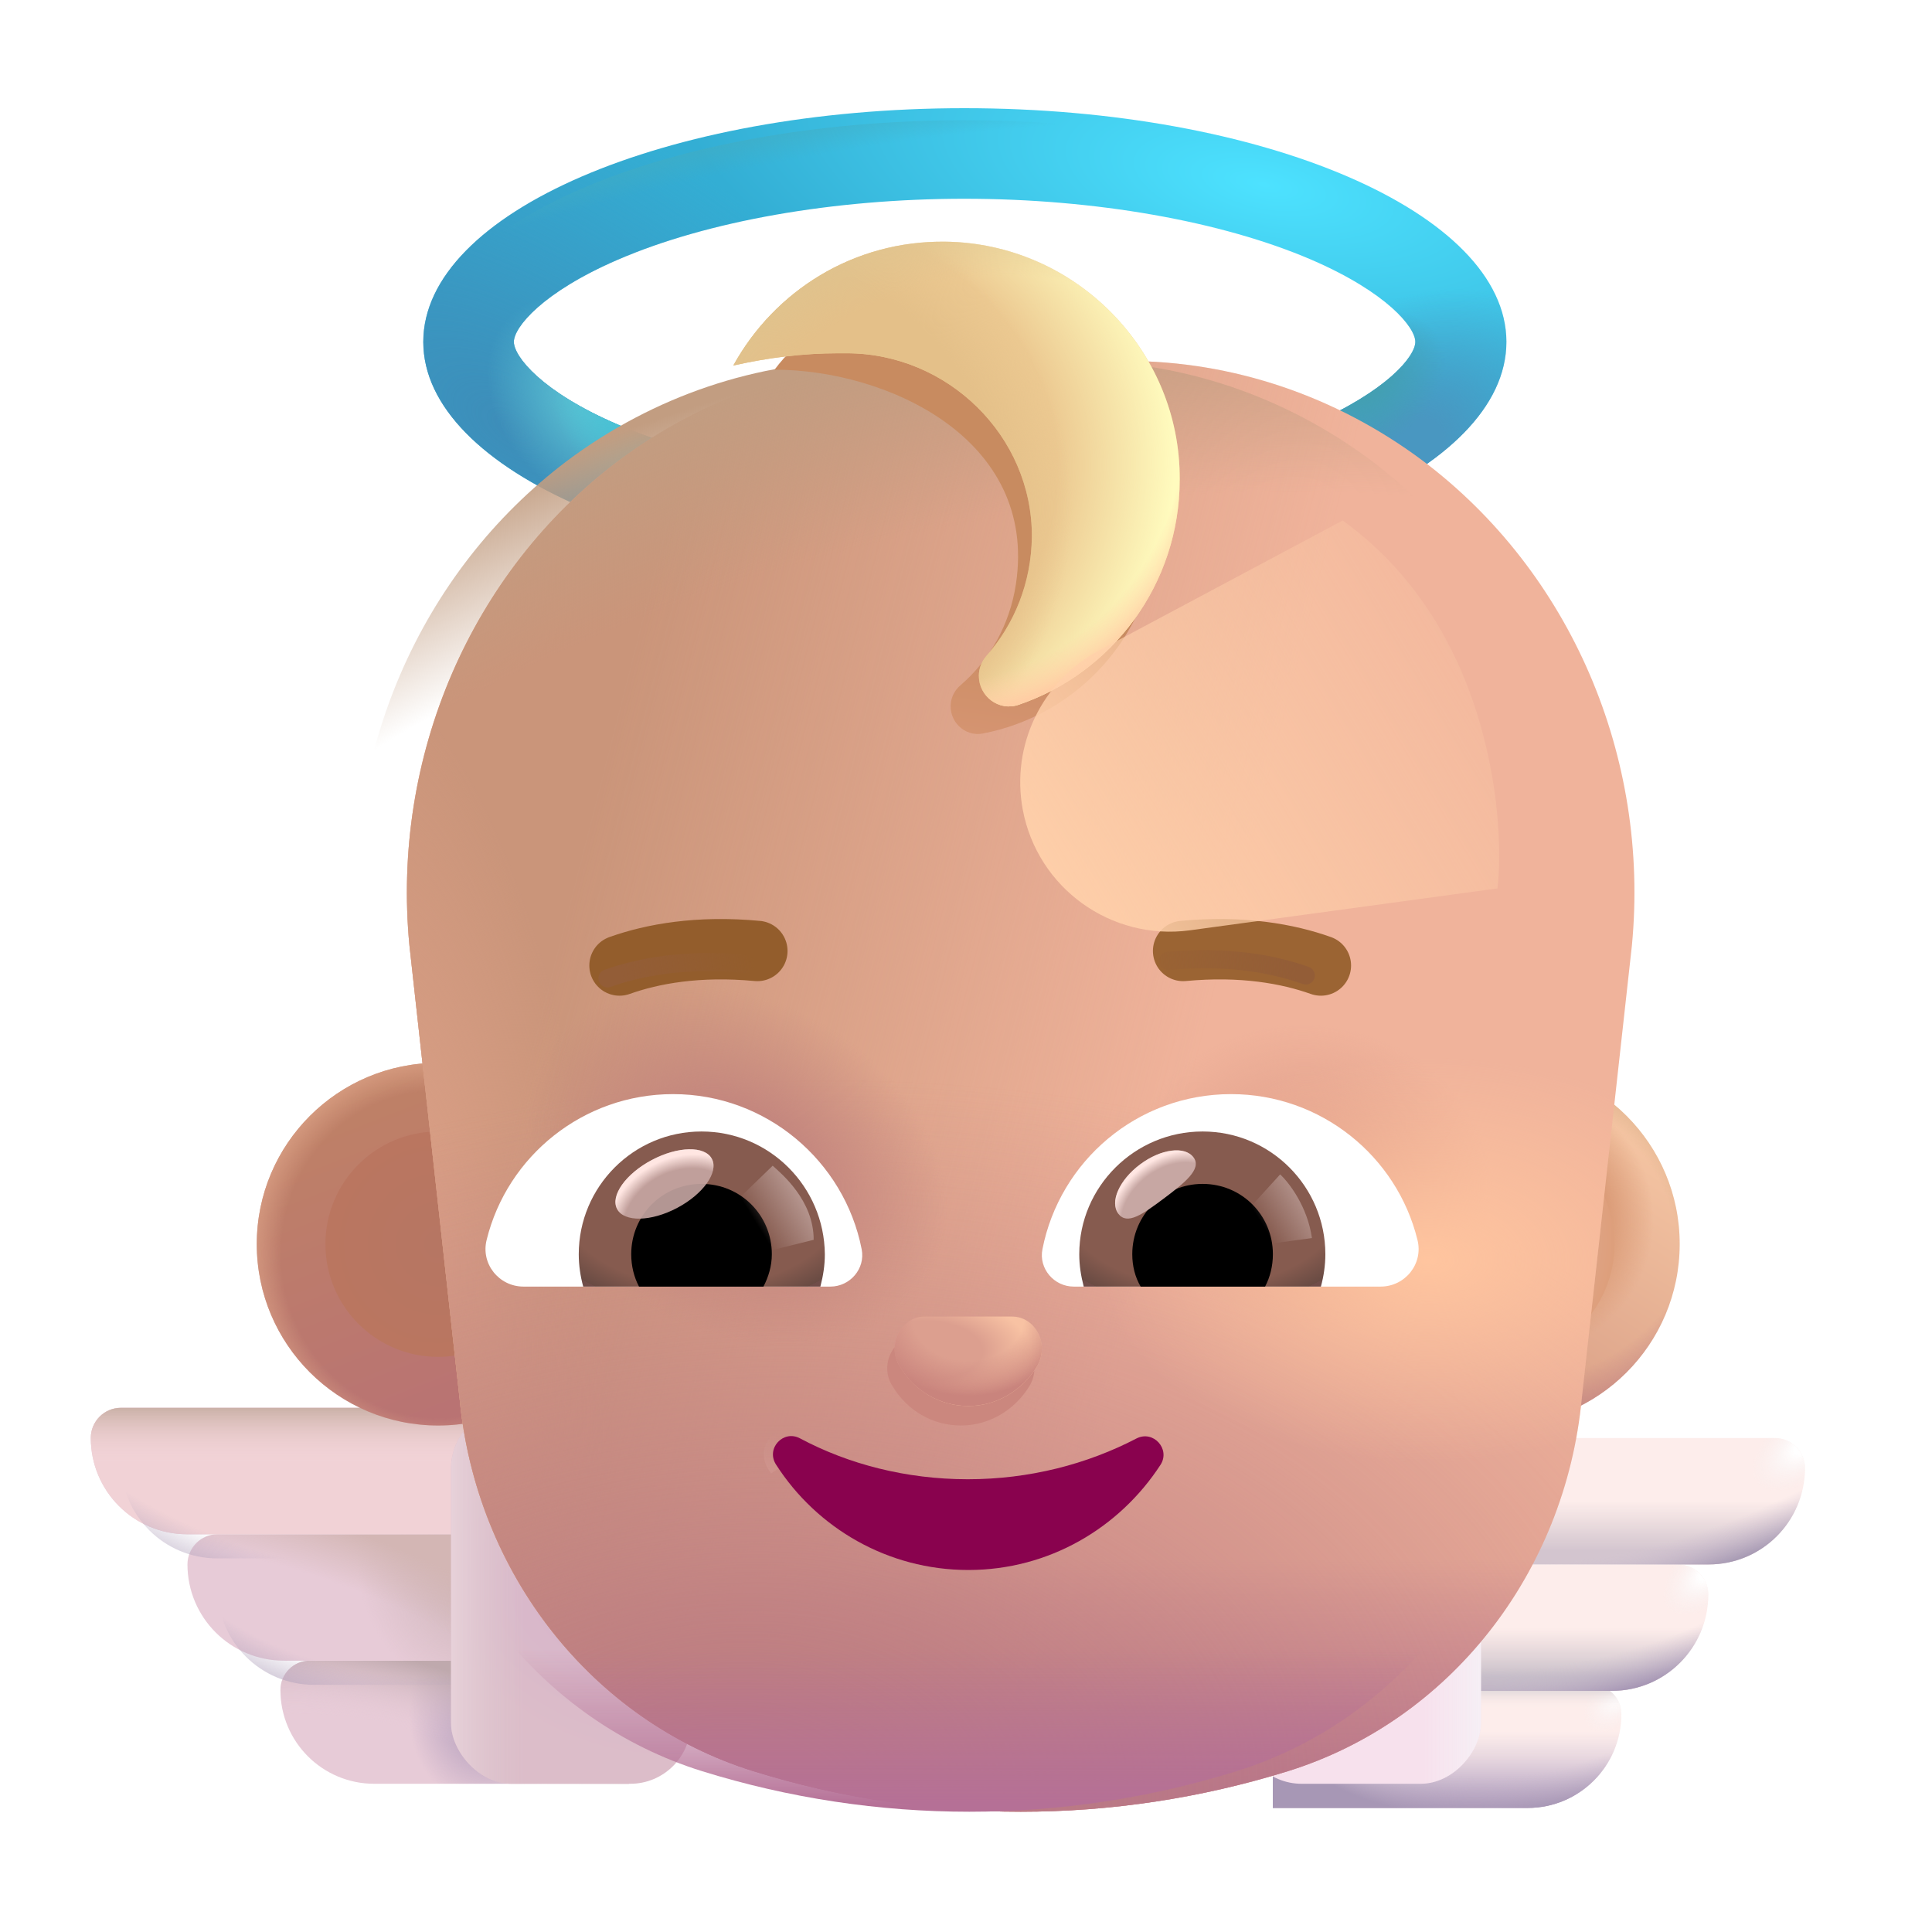 <svg width="32" height="32" viewBox="0 0 32 32" fill="none" xmlns="http://www.w3.org/2000/svg">
<g filter="url(#filter0_i_3987_22290)">
<path d="M15.972 3.492C18.131 3.492 20.232 3.862 21.721 4.502C22.971 5.042 23.442 5.622 23.442 5.862C23.442 6.102 22.971 6.682 21.721 7.222C20.232 7.862 18.142 8.232 15.972 8.232C13.802 8.232 11.711 7.872 10.232 7.232C8.971 6.692 8.511 6.102 8.511 5.862C8.511 5.622 8.981 5.042 10.232 4.502C11.711 3.862 13.812 3.492 15.972 3.492ZM15.972 1.992C11.021 1.992 7.011 3.722 7.011 5.862C7.011 8.002 11.021 9.732 15.982 9.732C20.942 9.732 24.951 8.002 24.951 5.862C24.951 3.722 20.931 1.992 15.972 1.992Z" fill="url(#paint0_radial_3987_22290)"/>
<path d="M15.972 3.492C18.131 3.492 20.232 3.862 21.721 4.502C22.971 5.042 23.442 5.622 23.442 5.862C23.442 6.102 22.971 6.682 21.721 7.222C20.232 7.862 18.142 8.232 15.972 8.232C13.802 8.232 11.711 7.872 10.232 7.232C8.971 6.692 8.511 6.102 8.511 5.862C8.511 5.622 8.981 5.042 10.232 4.502C11.711 3.862 13.812 3.492 15.972 3.492ZM15.972 1.992C11.021 1.992 7.011 3.722 7.011 5.862C7.011 8.002 11.021 9.732 15.982 9.732C20.942 9.732 24.951 8.002 24.951 5.862C24.951 3.722 20.931 1.992 15.972 1.992Z" fill="url(#paint1_radial_3987_22290)"/>
<path d="M15.972 3.492C18.131 3.492 20.232 3.862 21.721 4.502C22.971 5.042 23.442 5.622 23.442 5.862C23.442 6.102 22.971 6.682 21.721 7.222C20.232 7.862 18.142 8.232 15.972 8.232C13.802 8.232 11.711 7.872 10.232 7.232C8.971 6.692 8.511 6.102 8.511 5.862C8.511 5.622 8.981 5.042 10.232 4.502C11.711 3.862 13.812 3.492 15.972 3.492ZM15.972 1.992C11.021 1.992 7.011 3.722 7.011 5.862C7.011 8.002 11.021 9.732 15.982 9.732C20.942 9.732 24.951 8.002 24.951 5.862C24.951 3.722 20.931 1.992 15.972 1.992Z" fill="url(#paint2_radial_3987_22290)"/>
<path d="M15.972 3.492C18.131 3.492 20.232 3.862 21.721 4.502C22.971 5.042 23.442 5.622 23.442 5.862C23.442 6.102 22.971 6.682 21.721 7.222C20.232 7.862 18.142 8.232 15.972 8.232C13.802 8.232 11.711 7.872 10.232 7.232C8.971 6.692 8.511 6.102 8.511 5.862C8.511 5.622 8.981 5.042 10.232 4.502C11.711 3.862 13.812 3.492 15.972 3.492ZM15.972 1.992C11.021 1.992 7.011 3.722 7.011 5.862C7.011 8.002 11.021 9.732 15.982 9.732C20.942 9.732 24.951 8.002 24.951 5.862C24.951 3.722 20.931 1.992 15.972 1.992Z" fill="url(#paint3_radial_3987_22290)"/>
<path d="M15.972 3.492C18.131 3.492 20.232 3.862 21.721 4.502C22.971 5.042 23.442 5.622 23.442 5.862C23.442 6.102 22.971 6.682 21.721 7.222C20.232 7.862 18.142 8.232 15.972 8.232C13.802 8.232 11.711 7.872 10.232 7.232C8.971 6.692 8.511 6.102 8.511 5.862C8.511 5.622 8.981 5.042 10.232 4.502C11.711 3.862 13.812 3.492 15.972 3.492ZM15.972 1.992C11.021 1.992 7.011 3.722 7.011 5.862C7.011 8.002 11.021 9.732 15.982 9.732C20.942 9.732 24.951 8.002 24.951 5.862C24.951 3.722 20.931 1.992 15.972 1.992Z" fill="url(#paint4_radial_3987_22290)"/>
<path d="M15.972 3.492C18.131 3.492 20.232 3.862 21.721 4.502C22.971 5.042 23.442 5.622 23.442 5.862C23.442 6.102 22.971 6.682 21.721 7.222C20.232 7.862 18.142 8.232 15.972 8.232C13.802 8.232 11.711 7.872 10.232 7.232C8.971 6.692 8.511 6.102 8.511 5.862C8.511 5.622 8.981 5.042 10.232 4.502C11.711 3.862 13.812 3.492 15.972 3.492ZM15.972 1.992C11.021 1.992 7.011 3.722 7.011 5.862C7.011 8.002 11.021 9.732 15.982 9.732C20.942 9.732 24.951 8.002 24.951 5.862C24.951 3.722 20.931 1.992 15.972 1.992Z" fill="url(#paint5_radial_3987_22290)"/>
</g>
<path d="M15.972 3.492C18.131 3.492 20.232 3.862 21.721 4.502C22.971 5.042 23.442 5.622 23.442 5.862C23.442 6.102 22.971 6.682 21.721 7.222C20.232 7.862 18.142 8.232 15.972 8.232C13.802 8.232 11.711 7.872 10.232 7.232C8.971 6.692 8.511 6.102 8.511 5.862C8.511 5.622 8.981 5.042 10.232 4.502C11.711 3.862 13.812 3.492 15.972 3.492ZM15.972 1.992C11.021 1.992 7.011 3.722 7.011 5.862C7.011 8.002 11.021 9.732 15.982 9.732C20.942 9.732 24.951 8.002 24.951 5.862C24.951 3.722 20.931 1.992 15.972 1.992Z" fill="url(#paint6_radial_3987_22290)"/>
<path d="M26.855 28.392C26.855 28.123 26.638 27.906 26.37 27.906H21.082V29.945H25.302C26.16 29.945 26.855 29.25 26.855 28.392Z" fill="#FDEDEB"/>
<path d="M26.855 28.392C26.855 28.123 26.638 27.906 26.37 27.906H21.082V29.945H25.302C26.16 29.945 26.855 29.25 26.855 28.392Z" fill="url(#paint7_linear_3987_22290)"/>
<path d="M26.855 28.392C26.855 28.123 26.638 27.906 26.37 27.906H21.082V29.945H25.302C26.16 29.945 26.855 29.25 26.855 28.392Z" fill="url(#paint8_radial_3987_22290)"/>
<path d="M26.855 28.392C26.855 28.123 26.638 27.906 26.37 27.906H21.082V29.945H25.302C26.16 29.945 26.855 29.25 26.855 28.392Z" fill="url(#paint9_radial_3987_22290)"/>
<path d="M26.855 28.392C26.855 28.123 26.638 27.906 26.37 27.906H21.082V29.945H25.302C26.16 29.945 26.855 29.25 26.855 28.392Z" fill="url(#paint10_linear_3987_22290)"/>
<g filter="url(#filter1_i_3987_22290)">
<path d="M28.395 26.311C28.395 26.035 28.171 25.812 27.896 25.812H21.082V27.906H26.799C27.68 27.906 28.395 27.192 28.395 26.311Z" fill="#FDEDEB"/>
<path d="M28.395 26.311C28.395 26.035 28.171 25.812 27.896 25.812H21.082V27.906H26.799C27.68 27.906 28.395 27.192 28.395 26.311Z" fill="url(#paint11_linear_3987_22290)"/>
<path d="M28.395 26.311C28.395 26.035 28.171 25.812 27.896 25.812H21.082V27.906H26.799C27.68 27.906 28.395 27.192 28.395 26.311Z" fill="url(#paint12_radial_3987_22290)"/>
<path d="M28.395 26.311C28.395 26.035 28.171 25.812 27.896 25.812H21.082V27.906H26.799C27.68 27.906 28.395 27.192 28.395 26.311Z" fill="url(#paint13_radial_3987_22290)"/>
</g>
<g filter="url(#filter2_i_3987_22290)">
<path d="M29.996 24.217C29.996 23.942 29.773 23.718 29.498 23.718H21.082V25.812H28.401C29.282 25.812 29.996 25.098 29.996 24.217Z" fill="#FDEDEB"/>
<path d="M29.996 24.217C29.996 23.942 29.773 23.718 29.498 23.718H21.082V25.812H28.401C29.282 25.812 29.996 25.098 29.996 24.217Z" fill="url(#paint14_linear_3987_22290)"/>
<path d="M29.996 24.217C29.996 23.942 29.773 23.718 29.498 23.718H21.082V25.812H28.401C29.282 25.812 29.996 25.098 29.996 24.217Z" fill="url(#paint15_radial_3987_22290)"/>
<path d="M29.996 24.217C29.996 23.942 29.773 23.718 29.498 23.718H21.082V25.812H28.401C29.282 25.812 29.996 25.098 29.996 24.217Z" fill="url(#paint16_radial_3987_22290)"/>
</g>
<g filter="url(#filter3_i_3987_22290)">
<rect width="3.969" height="6.227" rx="1" transform="matrix(-1 0 0 1 24.129 23.718)" fill="#F7E1ED"/>
<rect width="3.969" height="6.227" rx="1" transform="matrix(-1 0 0 1 24.129 23.718)" fill="url(#paint17_linear_3987_22290)"/>
</g>
<g filter="url(#filter4_i_3987_22290)">
<path d="M5.145 28.392C5.145 28.123 5.362 27.906 5.63 27.906H10.918V29.945H6.698C5.84 29.945 5.145 29.25 5.145 28.392Z" fill="#E7CBD7"/>
<path d="M5.145 28.392C5.145 28.123 5.362 27.906 5.63 27.906H10.918V29.945H6.698C5.84 29.945 5.145 29.25 5.145 28.392Z" fill="url(#paint18_radial_3987_22290)"/>
<path d="M5.145 28.392C5.145 28.123 5.362 27.906 5.63 27.906H10.918V29.945H6.698C5.84 29.945 5.145 29.25 5.145 28.392Z" fill="url(#paint19_radial_3987_22290)"/>
</g>
<g filter="url(#filter5_i_3987_22290)">
<path d="M3.605 26.311C3.605 26.035 3.829 25.812 4.104 25.812H10.918V27.906H5.201C4.32 27.906 3.605 27.192 3.605 26.311Z" fill="#E7CBD7"/>
<path d="M3.605 26.311C3.605 26.035 3.829 25.812 4.104 25.812H10.918V27.906H5.201C4.32 27.906 3.605 27.192 3.605 26.311Z" fill="url(#paint20_radial_3987_22290)"/>
<path d="M3.605 26.311C3.605 26.035 3.829 25.812 4.104 25.812H10.918V27.906H5.201C4.32 27.906 3.605 27.192 3.605 26.311Z" fill="url(#paint21_radial_3987_22290)"/>
</g>
<path d="M3.605 26.311C3.605 26.035 3.829 25.812 4.104 25.812H10.918V27.906H5.201C4.32 27.906 3.605 27.192 3.605 26.311Z" fill="url(#paint22_radial_3987_22290)"/>
<g filter="url(#filter6_i_3987_22290)">
<path d="M2.004 24.217C2.004 23.942 2.227 23.718 2.502 23.718H10.918V25.812H3.599C2.718 25.812 2.004 25.098 2.004 24.217Z" fill="#E7CBD7"/>
<path d="M2.004 24.217C2.004 23.942 2.227 23.718 2.502 23.718H10.918V25.812H3.599C2.718 25.812 2.004 25.098 2.004 24.217Z" fill="#F1D2D6"/>
<path d="M2.004 24.217C2.004 23.942 2.227 23.718 2.502 23.718H10.918V25.812H3.599C2.718 25.812 2.004 25.098 2.004 24.217Z" fill="url(#paint23_linear_3987_22290)"/>
</g>
<path d="M2.004 24.217C2.004 23.942 2.227 23.718 2.502 23.718H10.918V25.812H3.599C2.718 25.812 2.004 25.098 2.004 24.217Z" fill="url(#paint24_radial_3987_22290)"/>
<g filter="url(#filter7_i_3987_22290)">
<rect x="7.871" y="23.718" width="3.969" height="6.227" rx="1" fill="url(#paint25_radial_3987_22290)"/>
<rect x="7.871" y="23.718" width="3.969" height="6.227" rx="1" fill="url(#paint26_linear_3987_22290)"/>
</g>
<path d="M7.257 23.611C8.916 23.611 10.261 22.266 10.261 20.607C10.261 18.948 8.916 17.604 7.257 17.604C5.598 17.604 4.253 18.948 4.253 20.607C4.253 22.266 5.598 23.611 7.257 23.611Z" fill="url(#paint27_linear_3987_22290)"/>
<path d="M7.257 23.611C8.916 23.611 10.261 22.266 10.261 20.607C10.261 18.948 8.916 17.604 7.257 17.604C5.598 17.604 4.253 18.948 4.253 20.607C4.253 22.266 5.598 23.611 7.257 23.611Z" fill="url(#paint28_radial_3987_22290)"/>
<g filter="url(#filter8_f_3987_22290)">
<path d="M7.257 22.474C8.288 22.474 9.123 21.638 9.123 20.607C9.123 19.576 8.288 18.741 7.257 18.741C6.226 18.741 5.39 19.576 5.39 20.607C5.39 21.638 6.226 22.474 7.257 22.474Z" fill="url(#paint29_radial_3987_22290)"/>
</g>
<path d="M24.817 23.611C26.476 23.611 27.821 22.266 27.821 20.607C27.821 18.948 26.476 17.604 24.817 17.604C23.158 17.604 21.814 18.948 21.814 20.607C21.814 22.266 23.158 23.611 24.817 23.611Z" fill="url(#paint30_linear_3987_22290)"/>
<path d="M24.817 23.611C26.476 23.611 27.821 22.266 27.821 20.607C27.821 18.948 26.476 17.604 24.817 17.604C23.158 17.604 21.814 18.948 21.814 20.607C21.814 22.266 23.158 23.611 24.817 23.611Z" fill="url(#paint31_radial_3987_22290)"/>
<path d="M24.817 23.611C26.476 23.611 27.821 22.266 27.821 20.607C27.821 18.948 26.476 17.604 24.817 17.604C23.158 17.604 21.814 18.948 21.814 20.607C21.814 22.266 23.158 23.611 24.817 23.611Z" fill="url(#paint32_radial_3987_22290)"/>
<path d="M24.817 23.611C26.476 23.611 27.821 22.266 27.821 20.607C27.821 18.948 26.476 17.604 24.817 17.604C23.158 17.604 21.814 18.948 21.814 20.607C21.814 22.266 23.158 23.611 24.817 23.611Z" fill="url(#paint33_radial_3987_22290)"/>
<g filter="url(#filter9_f_3987_22290)">
<path d="M24.817 22.531C25.88 22.531 26.741 21.67 26.741 20.607C26.741 19.545 25.88 18.684 24.817 18.684C23.755 18.684 22.893 19.545 22.893 20.607C22.893 21.67 23.755 22.531 24.817 22.531Z" fill="url(#paint34_radial_3987_22290)"/>
</g>
<g filter="url(#filter10_ii_3987_22290)">
<path d="M22.718 7.633C21.285 6.561 19.569 5.979 17.814 5.979H14.297C12.543 5.979 10.826 6.561 9.393 7.633C6.95 9.473 5.63 12.532 5.932 15.665L6.762 23.162C7.035 26.064 8.959 28.504 11.628 29.336C14.514 30.232 17.598 30.232 20.483 29.336C23.152 28.504 25.076 26.064 25.349 23.162L26.179 15.665C26.481 12.532 25.161 9.473 22.718 7.633Z" fill="#F0B39B"/>
<path d="M22.718 7.633C21.285 6.561 19.569 5.979 17.814 5.979H14.297C12.543 5.979 10.826 6.561 9.393 7.633C6.95 9.473 5.63 12.532 5.932 15.665L6.762 23.162C7.035 26.064 8.959 28.504 11.628 29.336C14.514 30.232 17.598 30.232 20.483 29.336C23.152 28.504 25.076 26.064 25.349 23.162L26.179 15.665C26.481 12.532 25.161 9.473 22.718 7.633Z" fill="url(#paint35_linear_3987_22290)"/>
<path d="M22.718 7.633C21.285 6.561 19.569 5.979 17.814 5.979H14.297C12.543 5.979 10.826 6.561 9.393 7.633C6.95 9.473 5.63 12.532 5.932 15.665L6.762 23.162C7.035 26.064 8.959 28.504 11.628 29.336C14.514 30.232 17.598 30.232 20.483 29.336C23.152 28.504 25.076 26.064 25.349 23.162L26.179 15.665C26.481 12.532 25.161 9.473 22.718 7.633Z" fill="url(#paint36_linear_3987_22290)"/>
<path d="M22.718 7.633C21.285 6.561 19.569 5.979 17.814 5.979H14.297C12.543 5.979 10.826 6.561 9.393 7.633C6.95 9.473 5.63 12.532 5.932 15.665L6.762 23.162C7.035 26.064 8.959 28.504 11.628 29.336C14.514 30.232 17.598 30.232 20.483 29.336C23.152 28.504 25.076 26.064 25.349 23.162L26.179 15.665C26.481 12.532 25.161 9.473 22.718 7.633Z" fill="url(#paint37_radial_3987_22290)"/>
<path d="M22.718 7.633C21.285 6.561 19.569 5.979 17.814 5.979H14.297C12.543 5.979 10.826 6.561 9.393 7.633C6.95 9.473 5.63 12.532 5.932 15.665L6.762 23.162C7.035 26.064 8.959 28.504 11.628 29.336C14.514 30.232 17.598 30.232 20.483 29.336C23.152 28.504 25.076 26.064 25.349 23.162L26.179 15.665C26.481 12.532 25.161 9.473 22.718 7.633Z" fill="url(#paint38_radial_3987_22290)"/>
<path d="M22.718 7.633C21.285 6.561 19.569 5.979 17.814 5.979H14.297C12.543 5.979 10.826 6.561 9.393 7.633C6.95 9.473 5.63 12.532 5.932 15.665L6.762 23.162C7.035 26.064 8.959 28.504 11.628 29.336C14.514 30.232 17.598 30.232 20.483 29.336C23.152 28.504 25.076 26.064 25.349 23.162L26.179 15.665C26.481 12.532 25.161 9.473 22.718 7.633Z" fill="url(#paint39_radial_3987_22290)"/>
<path d="M22.718 7.633C21.285 6.561 19.569 5.979 17.814 5.979H14.297C12.543 5.979 10.826 6.561 9.393 7.633C6.95 9.473 5.63 12.532 5.932 15.665L6.762 23.162C7.035 26.064 8.959 28.504 11.628 29.336C14.514 30.232 17.598 30.232 20.483 29.336C23.152 28.504 25.076 26.064 25.349 23.162L26.179 15.665C26.481 12.532 25.161 9.473 22.718 7.633Z" fill="url(#paint40_radial_3987_22290)"/>
<path d="M22.718 7.633C21.285 6.561 19.569 5.979 17.814 5.979H14.297C12.543 5.979 10.826 6.561 9.393 7.633C6.95 9.473 5.63 12.532 5.932 15.665L6.762 23.162C7.035 26.064 8.959 28.504 11.628 29.336C14.514 30.232 17.598 30.232 20.483 29.336C23.152 28.504 25.076 26.064 25.349 23.162L26.179 15.665C26.481 12.532 25.161 9.473 22.718 7.633Z" fill="url(#paint41_radial_3987_22290)"/>
</g>
<path d="M22.718 7.633C21.285 6.561 19.569 5.979 17.814 5.979H14.297C12.543 5.979 10.826 6.561 9.393 7.633C6.95 9.473 5.63 12.532 5.932 15.665L6.762 23.162C7.035 26.064 8.959 28.504 11.628 29.336C14.514 30.232 17.598 30.232 20.483 29.336C23.152 28.504 25.076 26.064 25.349 23.162L26.179 15.665C26.481 12.532 25.161 9.473 22.718 7.633Z" fill="url(#paint42_linear_3987_22290)"/>
<path d="M22.718 7.633C21.285 6.561 19.569 5.979 17.814 5.979H14.297C12.543 5.979 10.826 6.561 9.393 7.633C6.95 9.473 5.63 12.532 5.932 15.665L6.762 23.162C7.035 26.064 8.959 28.504 11.628 29.336C14.514 30.232 17.598 30.232 20.483 29.336C23.152 28.504 25.076 26.064 25.349 23.162L26.179 15.665C26.481 12.532 25.161 9.473 22.718 7.633Z" fill="url(#paint43_radial_3987_22290)"/>
<g filter="url(#filter11_f_3987_22290)">
<path d="M13.286 23.758C12.941 23.573 12.575 23.967 12.792 24.301L12.855 24.26L13.286 23.758Z" stroke="url(#paint44_linear_3987_22290)" stroke-width="0.15"/>
</g>
<g filter="url(#filter12_i_3987_22290)">
<path d="M16.03 24.501C15.008 24.501 14.051 24.251 13.251 23.824C12.975 23.676 12.68 23.991 12.855 24.26C13.527 25.308 14.704 26.004 16.039 26.004C17.373 26.004 18.542 25.308 19.223 24.26C19.388 24 19.103 23.685 18.827 23.824C18.008 24.251 17.051 24.501 16.03 24.501Z" fill="#89024E"/>
</g>
<path d="M20.39 18.122C21.878 18.122 23.135 19.147 23.477 20.534C23.579 20.931 23.274 21.31 22.867 21.31H17.784C17.46 21.31 17.202 21.014 17.266 20.691C17.553 19.23 18.837 18.122 20.39 18.122Z" fill="white"/>
<path d="M11.148 18.122C9.66 18.122 8.403 19.147 8.061 20.534C7.959 20.931 8.264 21.31 8.671 21.31H13.754C14.078 21.31 14.336 21.014 14.272 20.691C13.985 19.23 12.691 18.122 11.148 18.122Z" fill="white"/>
<path d="M19.919 18.741C21.046 18.741 21.952 19.656 21.952 20.774C21.952 20.959 21.924 21.144 21.878 21.31H17.95C17.904 21.134 17.876 20.959 17.876 20.774C17.876 19.656 18.791 18.741 19.919 18.741Z" fill="url(#paint45_radial_3987_22290)"/>
<path d="M11.619 18.741C10.492 18.741 9.586 19.656 9.586 20.774C9.586 20.959 9.614 21.144 9.66 21.31H13.588C13.634 21.134 13.662 20.959 13.662 20.774C13.652 19.656 12.747 18.741 11.619 18.741Z" fill="url(#paint46_radial_3987_22290)"/>
<path d="M18.754 20.774C18.754 20.127 19.272 19.609 19.919 19.609C20.566 19.609 21.083 20.127 21.083 20.774C21.083 20.968 21.037 21.153 20.954 21.31H18.893C18.8 21.153 18.754 20.968 18.754 20.774Z" fill="black"/>
<path d="M12.784 20.774C12.784 20.127 12.266 19.609 11.619 19.609C10.972 19.609 10.455 20.127 10.455 20.774C10.455 20.968 10.501 21.153 10.584 21.31H12.645C12.728 21.153 12.784 20.968 12.784 20.774Z" fill="black"/>
<g filter="url(#filter13_i_3987_22290)">
<path d="M10.011 16.292C10.556 16.098 11.314 15.959 12.294 16.051" stroke="#935D2C" stroke-miterlimit="10" stroke-linecap="round" stroke-linejoin="round"/>
</g>
<g filter="url(#filter14_f_3987_22290)">
<path d="M10.062 16.205C10.607 16.011 11.365 15.872 12.344 15.965" stroke="url(#paint47_linear_3987_22290)" stroke-width="0.3" stroke-miterlimit="10" stroke-linecap="round" stroke-linejoin="round"/>
</g>
<g filter="url(#filter15_i_3987_22290)">
<path d="M21.628 16.292C21.083 16.098 20.325 15.959 19.346 16.051" stroke="#9B6433" stroke-miterlimit="10" stroke-linecap="round" stroke-linejoin="round"/>
</g>
<g filter="url(#filter16_f_3987_22290)">
<path d="M21.628 16.157C21.083 15.963 20.325 15.824 19.346 15.916" stroke="url(#paint48_linear_3987_22290)" stroke-width="0.3" stroke-miterlimit="10" stroke-linecap="round" stroke-linejoin="round"/>
</g>
<g filter="url(#filter17_f_3987_22290)">
<path d="M16.147 5.096C14.786 4.891 13.599 5.094 12.829 6.123C14.672 6.123 17.192 7.254 16.827 9.674C16.724 10.354 16.389 10.935 15.908 11.351C15.821 11.424 15.765 11.527 15.75 11.635C15.707 11.942 15.975 12.208 16.28 12.149C17.743 11.868 18.932 10.686 19.149 9.123C19.425 7.195 18.073 5.388 16.147 5.096Z" fill="url(#paint49_linear_3987_22290)"/>
</g>
<g filter="url(#filter18_i_3987_22290)">
<path d="M15.758 4.203C14.242 4.184 12.93 5.016 12.246 6.254C12.819 6.125 13.401 6.051 13.984 6.051H14.122C15.795 6.051 17.2 7.419 17.191 9.092C17.181 9.85 16.904 10.534 16.442 11.06C16.359 11.153 16.313 11.273 16.313 11.393C16.313 11.735 16.645 11.985 16.969 11.874C18.521 11.347 19.64 9.877 19.64 8.14C19.649 5.996 17.902 4.23 15.758 4.203Z" fill="#ECC991"/>
<path d="M15.758 4.203C14.242 4.184 12.93 5.016 12.246 6.254C12.819 6.125 13.401 6.051 13.984 6.051H14.122C15.795 6.051 17.2 7.419 17.191 9.092C17.181 9.85 16.904 10.534 16.442 11.06C16.359 11.153 16.313 11.273 16.313 11.393C16.313 11.735 16.645 11.985 16.969 11.874C18.521 11.347 19.64 9.877 19.64 8.14C19.649 5.996 17.902 4.23 15.758 4.203Z" fill="url(#paint50_radial_3987_22290)"/>
<path d="M15.758 4.203C14.242 4.184 12.93 5.016 12.246 6.254C12.819 6.125 13.401 6.051 13.984 6.051H14.122C15.795 6.051 17.2 7.419 17.191 9.092C17.181 9.85 16.904 10.534 16.442 11.06C16.359 11.153 16.313 11.273 16.313 11.393C16.313 11.735 16.645 11.985 16.969 11.874C18.521 11.347 19.64 9.877 19.64 8.14C19.649 5.996 17.902 4.23 15.758 4.203Z" fill="url(#paint51_radial_3987_22290)"/>
<path d="M15.758 4.203C14.242 4.184 12.93 5.016 12.246 6.254C12.819 6.125 13.401 6.051 13.984 6.051H14.122C15.795 6.051 17.2 7.419 17.191 9.092C17.181 9.85 16.904 10.534 16.442 11.06C16.359 11.153 16.313 11.273 16.313 11.393C16.313 11.735 16.645 11.985 16.969 11.874C18.521 11.347 19.64 9.877 19.64 8.14C19.649 5.996 17.902 4.23 15.758 4.203Z" fill="url(#paint52_radial_3987_22290)"/>
<path d="M15.758 4.203C14.242 4.184 12.93 5.016 12.246 6.254C12.819 6.125 13.401 6.051 13.984 6.051H14.122C15.795 6.051 17.2 7.419 17.191 9.092C17.181 9.85 16.904 10.534 16.442 11.06C16.359 11.153 16.313 11.273 16.313 11.393C16.313 11.735 16.645 11.985 16.969 11.874C18.521 11.347 19.64 9.877 19.64 8.14C19.649 5.996 17.902 4.23 15.758 4.203Z" fill="url(#paint53_radial_3987_22290)"/>
</g>
<g filter="url(#filter19_f_3987_22290)">
<path d="M15.916 23.611C16.387 23.611 16.808 23.352 17.048 22.962C17.268 22.605 17.038 22.129 16.637 22.129H15.195C14.795 22.129 14.554 22.616 14.785 22.962C15.025 23.362 15.445 23.611 15.916 23.611Z" fill="#CB877E"/>
</g>
<g filter="url(#filter20_f_3987_22290)">
<path d="M16.039 23.288C16.51 23.288 16.93 23.028 17.171 22.639C17.391 22.282 17.161 21.806 16.76 21.806H15.318C14.918 21.806 14.677 22.293 14.908 22.639C15.148 23.039 15.569 23.288 16.039 23.288Z" fill="url(#paint54_radial_3987_22290)"/>
<path d="M16.039 23.288C16.51 23.288 16.93 23.028 17.171 22.639C17.391 22.282 17.161 21.806 16.76 21.806H15.318C14.918 21.806 14.677 22.293 14.908 22.639C15.148 23.039 15.569 23.288 16.039 23.288Z" fill="url(#paint55_radial_3987_22290)"/>
</g>
<g filter="url(#filter21_f_3987_22290)">
<path d="M19.769 19.171C19.914 19.364 19.611 19.6 19.267 19.858C18.923 20.115 18.667 20.296 18.523 20.103C18.378 19.909 18.539 19.543 18.884 19.286C19.228 19.028 19.625 18.977 19.769 19.171Z" fill="#C7A7A3"/>
<path d="M19.769 19.171C19.914 19.364 19.611 19.6 19.267 19.858C18.923 20.115 18.667 20.296 18.523 20.103C18.378 19.909 18.539 19.543 18.884 19.286C19.228 19.028 19.625 18.977 19.769 19.171Z" fill="url(#paint56_radial_3987_22290)"/>
</g>
<g filter="url(#filter22_f_3987_22290)">
<path d="M21.73 20.506C21.655 19.981 21.347 19.584 21.203 19.452L20.611 20.102L20.878 20.622L21.73 20.506Z" fill="url(#paint57_linear_3987_22290)"/>
</g>
<g filter="url(#filter23_f_3987_22290)">
<path d="M13.477 20.535C13.477 19.878 12.943 19.44 12.798 19.308L12.141 19.943L12.546 20.766L13.477 20.535Z" fill="url(#paint58_linear_3987_22290)"/>
</g>
<g filter="url(#filter24_f_3987_22290)">
<ellipse cx="11.006" cy="19.61" rx="0.888" ry="0.449" transform="rotate(-27.914 11.006 19.61)" fill="#C7A7A3" fill-opacity="0.9"/>
<ellipse cx="11.006" cy="19.61" rx="0.888" ry="0.449" transform="rotate(-27.914 11.006 19.61)" fill="url(#paint59_radial_3987_22290)"/>
</g>
<g filter="url(#filter25_f_3987_22290)">
<path d="M18.209 10.771L22.239 8.621C24.802 10.47 24.918 13.81 24.802 14.715L19.708 15.409C18.4 15.586 17.182 14.707 16.94 13.409C16.742 12.347 17.256 11.279 18.209 10.771Z" fill="url(#paint60_linear_3987_22290)"/>
</g>
<defs>
<filter id="filter0_i_3987_22290" x="7.011" y="1.792" width="17.94" height="7.94" filterUnits="userSpaceOnUse" color-interpolation-filters="sRGB">
<feFlood flood-opacity="0" result="BackgroundImageFix"/>
<feBlend mode="normal" in="SourceGraphic" in2="BackgroundImageFix" result="shape"/>
<feColorMatrix in="SourceAlpha" type="matrix" values="0 0 0 0 0 0 0 0 0 0 0 0 0 0 0 0 0 0 127 0" result="hardAlpha"/>
<feOffset dy="-0.2"/>
<feGaussianBlur stdDeviation="0.3"/>
<feComposite in2="hardAlpha" operator="arithmetic" k2="-1" k3="1"/>
<feColorMatrix type="matrix" values="0 0 0 0 0.298 0 0 0 0 0.596 0 0 0 0 0.725 0 0 0 1 0"/>
<feBlend mode="normal" in2="shape" result="effect1_innerShadow_3987_22290"/>
</filter>
<filter id="filter1_i_3987_22290" x="20.982" y="25.812" width="7.412" height="2.194" filterUnits="userSpaceOnUse" color-interpolation-filters="sRGB">
<feFlood flood-opacity="0" result="BackgroundImageFix"/>
<feBlend mode="normal" in="SourceGraphic" in2="BackgroundImageFix" result="shape"/>
<feColorMatrix in="SourceAlpha" type="matrix" values="0 0 0 0 0 0 0 0 0 0 0 0 0 0 0 0 0 0 127 0" result="hardAlpha"/>
<feOffset dx="-0.1" dy="0.1"/>
<feGaussianBlur stdDeviation="0.2"/>
<feComposite in2="hardAlpha" operator="arithmetic" k2="-1" k3="1"/>
<feColorMatrix type="matrix" values="0 0 0 0 0.839 0 0 0 0 0.769 0 0 0 0 0.729 0 0 0 1 0"/>
<feBlend mode="normal" in2="shape" result="effect1_innerShadow_3987_22290"/>
</filter>
<filter id="filter2_i_3987_22290" x="20.982" y="23.718" width="9.014" height="2.194" filterUnits="userSpaceOnUse" color-interpolation-filters="sRGB">
<feFlood flood-opacity="0" result="BackgroundImageFix"/>
<feBlend mode="normal" in="SourceGraphic" in2="BackgroundImageFix" result="shape"/>
<feColorMatrix in="SourceAlpha" type="matrix" values="0 0 0 0 0 0 0 0 0 0 0 0 0 0 0 0 0 0 127 0" result="hardAlpha"/>
<feOffset dx="-0.1" dy="0.1"/>
<feGaussianBlur stdDeviation="0.2"/>
<feComposite in2="hardAlpha" operator="arithmetic" k2="-1" k3="1"/>
<feColorMatrix type="matrix" values="0 0 0 0 0.839 0 0 0 0 0.769 0 0 0 0 0.729 0 0 0 1 0"/>
<feBlend mode="normal" in2="shape" result="effect1_innerShadow_3987_22290"/>
</filter>
<filter id="filter3_i_3987_22290" x="20.16" y="23.319" width="4.369" height="6.627" filterUnits="userSpaceOnUse" color-interpolation-filters="sRGB">
<feFlood flood-opacity="0" result="BackgroundImageFix"/>
<feBlend mode="normal" in="SourceGraphic" in2="BackgroundImageFix" result="shape"/>
<feColorMatrix in="SourceAlpha" type="matrix" values="0 0 0 0 0 0 0 0 0 0 0 0 0 0 0 0 0 0 127 0" result="hardAlpha"/>
<feOffset dx="0.4" dy="-0.4"/>
<feGaussianBlur stdDeviation="0.35"/>
<feComposite in2="hardAlpha" operator="arithmetic" k2="-1" k3="1"/>
<feColorMatrix type="matrix" values="0 0 0 0 0.639 0 0 0 0 0.549 0 0 0 0 0.714 0 0 0 1 0"/>
<feBlend mode="normal" in2="shape" result="effect1_innerShadow_3987_22290"/>
</filter>
<filter id="filter4_i_3987_22290" x="4.645" y="27.506" width="6.273" height="2.439" filterUnits="userSpaceOnUse" color-interpolation-filters="sRGB">
<feFlood flood-opacity="0" result="BackgroundImageFix"/>
<feBlend mode="normal" in="SourceGraphic" in2="BackgroundImageFix" result="shape"/>
<feColorMatrix in="SourceAlpha" type="matrix" values="0 0 0 0 0 0 0 0 0 0 0 0 0 0 0 0 0 0 127 0" result="hardAlpha"/>
<feOffset dx="-0.5" dy="-0.4"/>
<feGaussianBlur stdDeviation="0.375"/>
<feComposite in2="hardAlpha" operator="arithmetic" k2="-1" k3="1"/>
<feColorMatrix type="matrix" values="0 0 0 0 0.635 0 0 0 0 0.541 0 0 0 0 0.718 0 0 0 1 0"/>
<feBlend mode="normal" in2="shape" result="effect1_innerShadow_3987_22290"/>
</filter>
<filter id="filter5_i_3987_22290" x="3.105" y="25.412" width="7.812" height="2.494" filterUnits="userSpaceOnUse" color-interpolation-filters="sRGB">
<feFlood flood-opacity="0" result="BackgroundImageFix"/>
<feBlend mode="normal" in="SourceGraphic" in2="BackgroundImageFix" result="shape"/>
<feColorMatrix in="SourceAlpha" type="matrix" values="0 0 0 0 0 0 0 0 0 0 0 0 0 0 0 0 0 0 127 0" result="hardAlpha"/>
<feOffset dx="-0.5" dy="-0.4"/>
<feGaussianBlur stdDeviation="0.375"/>
<feComposite in2="hardAlpha" operator="arithmetic" k2="-1" k3="1"/>
<feColorMatrix type="matrix" values="0 0 0 0 0.78 0 0 0 0 0.694 0 0 0 0 0.776 0 0 0 1 0"/>
<feBlend mode="normal" in2="shape" result="effect1_innerShadow_3987_22290"/>
</filter>
<filter id="filter6_i_3987_22290" x="1.504" y="23.319" width="9.414" height="2.494" filterUnits="userSpaceOnUse" color-interpolation-filters="sRGB">
<feFlood flood-opacity="0" result="BackgroundImageFix"/>
<feBlend mode="normal" in="SourceGraphic" in2="BackgroundImageFix" result="shape"/>
<feColorMatrix in="SourceAlpha" type="matrix" values="0 0 0 0 0 0 0 0 0 0 0 0 0 0 0 0 0 0 127 0" result="hardAlpha"/>
<feOffset dx="-0.5" dy="-0.4"/>
<feGaussianBlur stdDeviation="0.375"/>
<feComposite in2="hardAlpha" operator="arithmetic" k2="-1" k3="1"/>
<feColorMatrix type="matrix" values="0 0 0 0 0.78 0 0 0 0 0.694 0 0 0 0 0.776 0 0 0 1 0"/>
<feBlend mode="normal" in2="shape" result="effect1_innerShadow_3987_22290"/>
</filter>
<filter id="filter7_i_3987_22290" x="7.471" y="23.319" width="4.369" height="6.627" filterUnits="userSpaceOnUse" color-interpolation-filters="sRGB">
<feFlood flood-opacity="0" result="BackgroundImageFix"/>
<feBlend mode="normal" in="SourceGraphic" in2="BackgroundImageFix" result="shape"/>
<feColorMatrix in="SourceAlpha" type="matrix" values="0 0 0 0 0 0 0 0 0 0 0 0 0 0 0 0 0 0 127 0" result="hardAlpha"/>
<feOffset dx="-0.4" dy="-0.4"/>
<feGaussianBlur stdDeviation="0.35"/>
<feComposite in2="hardAlpha" operator="arithmetic" k2="-1" k3="1"/>
<feColorMatrix type="matrix" values="0 0 0 0 0.675 0 0 0 0 0.549 0 0 0 0 0.71 0 0 0 1 0"/>
<feBlend mode="normal" in2="shape" result="effect1_innerShadow_3987_22290"/>
</filter>
<filter id="filter8_f_3987_22290" x="5.14" y="18.491" width="4.233" height="4.233" filterUnits="userSpaceOnUse" color-interpolation-filters="sRGB">
<feFlood flood-opacity="0" result="BackgroundImageFix"/>
<feBlend mode="normal" in="SourceGraphic" in2="BackgroundImageFix" result="shape"/>
<feGaussianBlur stdDeviation="0.125" result="effect1_foregroundBlur_3987_22290"/>
</filter>
<filter id="filter9_f_3987_22290" x="22.643" y="18.434" width="4.347" height="4.347" filterUnits="userSpaceOnUse" color-interpolation-filters="sRGB">
<feFlood flood-opacity="0" result="BackgroundImageFix"/>
<feBlend mode="normal" in="SourceGraphic" in2="BackgroundImageFix" result="shape"/>
<feGaussianBlur stdDeviation="0.125" result="effect1_foregroundBlur_3987_22290"/>
</filter>
<filter id="filter10_ii_3987_22290" x="5.489" y="5.979" width="21.983" height="24.03" filterUnits="userSpaceOnUse" color-interpolation-filters="sRGB">
<feFlood flood-opacity="0" result="BackgroundImageFix"/>
<feBlend mode="normal" in="SourceGraphic" in2="BackgroundImageFix" result="shape"/>
<feColorMatrix in="SourceAlpha" type="matrix" values="0 0 0 0 0 0 0 0 0 0 0 0 0 0 0 0 0 0 127 0" result="hardAlpha"/>
<feOffset dx="1.25"/>
<feGaussianBlur stdDeviation="1"/>
<feComposite in2="hardAlpha" operator="arithmetic" k2="-1" k3="1"/>
<feColorMatrix type="matrix" values="0 0 0 0 0.855 0 0 0 0 0.694 0 0 0 0 0.608 0 0 0 1 0"/>
<feBlend mode="normal" in2="shape" result="effect1_innerShadow_3987_22290"/>
<feColorMatrix in="SourceAlpha" type="matrix" values="0 0 0 0 0 0 0 0 0 0 0 0 0 0 0 0 0 0 127 0" result="hardAlpha"/>
<feOffset dx="-0.4"/>
<feGaussianBlur stdDeviation="0.6"/>
<feComposite in2="hardAlpha" operator="arithmetic" k2="-1" k3="1"/>
<feColorMatrix type="matrix" values="0 0 0 0 0.941 0 0 0 0 0.761 0 0 0 0 0.604 0 0 0 1 0"/>
<feBlend mode="normal" in2="effect1_innerShadow_3987_22290" result="effect2_innerShadow_3987_22290"/>
</filter>
<filter id="filter11_f_3987_22290" x="12.551" y="23.535" width="6.971" height="2.719" filterUnits="userSpaceOnUse" color-interpolation-filters="sRGB">
<feFlood flood-opacity="0" result="BackgroundImageFix"/>
<feBlend mode="normal" in="SourceGraphic" in2="BackgroundImageFix" result="shape"/>
<feGaussianBlur stdDeviation="0.05" result="effect1_foregroundBlur_3987_22290"/>
</filter>
<filter id="filter12_i_3987_22290" x="12.802" y="23.786" width="6.47" height="2.218" filterUnits="userSpaceOnUse" color-interpolation-filters="sRGB">
<feFlood flood-opacity="0" result="BackgroundImageFix"/>
<feBlend mode="normal" in="SourceGraphic" in2="BackgroundImageFix" result="shape"/>
<feColorMatrix in="SourceAlpha" type="matrix" values="0 0 0 0 0 0 0 0 0 0 0 0 0 0 0 0 0 0 127 0" result="hardAlpha"/>
<feOffset/>
<feGaussianBlur stdDeviation="0.5"/>
<feComposite in2="hardAlpha" operator="arithmetic" k2="-1" k3="1"/>
<feColorMatrix type="matrix" values="0 0 0 0 0.529 0 0 0 0 0 0 0 0 0 0.302 0 0 0 1 0"/>
<feBlend mode="normal" in2="shape" result="effect1_innerShadow_3987_22290"/>
</filter>
<filter id="filter13_i_3987_22290" x="9.511" y="15.222" width="3.533" height="1.57" filterUnits="userSpaceOnUse" color-interpolation-filters="sRGB">
<feFlood flood-opacity="0" result="BackgroundImageFix"/>
<feBlend mode="normal" in="SourceGraphic" in2="BackgroundImageFix" result="shape"/>
<feColorMatrix in="SourceAlpha" type="matrix" values="0 0 0 0 0 0 0 0 0 0 0 0 0 0 0 0 0 0 127 0" result="hardAlpha"/>
<feOffset dx="0.25" dy="-0.3"/>
<feGaussianBlur stdDeviation="0.25"/>
<feComposite in2="hardAlpha" operator="arithmetic" k2="-1" k3="1"/>
<feColorMatrix type="matrix" values="0 0 0 0 0.459 0 0 0 0 0.247 0 0 0 0 0.18 0 0 0 1 0"/>
<feBlend mode="normal" in2="shape" result="effect1_innerShadow_3987_22290"/>
</filter>
<filter id="filter14_f_3987_22290" x="9.711" y="15.585" width="2.983" height="0.97" filterUnits="userSpaceOnUse" color-interpolation-filters="sRGB">
<feFlood flood-opacity="0" result="BackgroundImageFix"/>
<feBlend mode="normal" in="SourceGraphic" in2="BackgroundImageFix" result="shape"/>
<feGaussianBlur stdDeviation="0.1" result="effect1_foregroundBlur_3987_22290"/>
</filter>
<filter id="filter15_i_3987_22290" x="18.846" y="15.222" width="3.533" height="1.57" filterUnits="userSpaceOnUse" color-interpolation-filters="sRGB">
<feFlood flood-opacity="0" result="BackgroundImageFix"/>
<feBlend mode="normal" in="SourceGraphic" in2="BackgroundImageFix" result="shape"/>
<feColorMatrix in="SourceAlpha" type="matrix" values="0 0 0 0 0 0 0 0 0 0 0 0 0 0 0 0 0 0 127 0" result="hardAlpha"/>
<feOffset dx="0.25" dy="-0.3"/>
<feGaussianBlur stdDeviation="0.25"/>
<feComposite in2="hardAlpha" operator="arithmetic" k2="-1" k3="1"/>
<feColorMatrix type="matrix" values="0 0 0 0 0.482 0 0 0 0 0.263 0 0 0 0 0.169 0 0 0 1 0"/>
<feBlend mode="normal" in2="shape" result="effect1_innerShadow_3987_22290"/>
</filter>
<filter id="filter16_f_3987_22290" x="18.996" y="15.537" width="2.983" height="0.97" filterUnits="userSpaceOnUse" color-interpolation-filters="sRGB">
<feFlood flood-opacity="0" result="BackgroundImageFix"/>
<feBlend mode="normal" in="SourceGraphic" in2="BackgroundImageFix" result="shape"/>
<feGaussianBlur stdDeviation="0.1" result="effect1_foregroundBlur_3987_22290"/>
</filter>
<filter id="filter17_f_3987_22290" x="12.329" y="4.524" width="7.356" height="8.133" filterUnits="userSpaceOnUse" color-interpolation-filters="sRGB">
<feFlood flood-opacity="0" result="BackgroundImageFix"/>
<feBlend mode="normal" in="SourceGraphic" in2="BackgroundImageFix" result="shape"/>
<feGaussianBlur stdDeviation="0.25" result="effect1_foregroundBlur_3987_22290"/>
</filter>
<filter id="filter18_i_3987_22290" x="12.146" y="4.002" width="7.494" height="7.898" filterUnits="userSpaceOnUse" color-interpolation-filters="sRGB">
<feFlood flood-opacity="0" result="BackgroundImageFix"/>
<feBlend mode="normal" in="SourceGraphic" in2="BackgroundImageFix" result="shape"/>
<feColorMatrix in="SourceAlpha" type="matrix" values="0 0 0 0 0 0 0 0 0 0 0 0 0 0 0 0 0 0 127 0" result="hardAlpha"/>
<feOffset dx="-0.1" dy="-0.2"/>
<feGaussianBlur stdDeviation="0.25"/>
<feComposite in2="hardAlpha" operator="arithmetic" k2="-1" k3="1"/>
<feColorMatrix type="matrix" values="0 0 0 0 0.933 0 0 0 0 0.722 0 0 0 0 0.565 0 0 0 1 0"/>
<feBlend mode="normal" in2="shape" result="effect1_innerShadow_3987_22290"/>
</filter>
<filter id="filter19_f_3987_22290" x="14.195" y="21.629" width="3.438" height="2.482" filterUnits="userSpaceOnUse" color-interpolation-filters="sRGB">
<feFlood flood-opacity="0" result="BackgroundImageFix"/>
<feBlend mode="normal" in="SourceGraphic" in2="BackgroundImageFix" result="shape"/>
<feGaussianBlur stdDeviation="0.25" result="effect1_foregroundBlur_3987_22290"/>
</filter>
<filter id="filter20_f_3987_22290" x="14.568" y="21.556" width="2.938" height="1.982" filterUnits="userSpaceOnUse" color-interpolation-filters="sRGB">
<feFlood flood-opacity="0" result="BackgroundImageFix"/>
<feBlend mode="normal" in="SourceGraphic" in2="BackgroundImageFix" result="shape"/>
<feGaussianBlur stdDeviation="0.125" result="effect1_foregroundBlur_3987_22290"/>
</filter>
<filter id="filter21_f_3987_22290" x="18.369" y="18.953" width="1.537" height="1.331" filterUnits="userSpaceOnUse" color-interpolation-filters="sRGB">
<feFlood flood-opacity="0" result="BackgroundImageFix"/>
<feBlend mode="normal" in="SourceGraphic" in2="BackgroundImageFix" result="shape"/>
<feGaussianBlur stdDeviation="0.05" result="effect1_foregroundBlur_3987_22290"/>
</filter>
<filter id="filter22_f_3987_22290" x="20.411" y="19.252" width="1.519" height="1.57" filterUnits="userSpaceOnUse" color-interpolation-filters="sRGB">
<feFlood flood-opacity="0" result="BackgroundImageFix"/>
<feBlend mode="normal" in="SourceGraphic" in2="BackgroundImageFix" result="shape"/>
<feGaussianBlur stdDeviation="0.1" result="effect1_foregroundBlur_3987_22290"/>
</filter>
<filter id="filter23_f_3987_22290" x="11.941" y="19.108" width="1.736" height="1.859" filterUnits="userSpaceOnUse" color-interpolation-filters="sRGB">
<feFlood flood-opacity="0" result="BackgroundImageFix"/>
<feBlend mode="normal" in="SourceGraphic" in2="BackgroundImageFix" result="shape"/>
<feGaussianBlur stdDeviation="0.1" result="effect1_foregroundBlur_3987_22290"/>
</filter>
<filter id="filter24_f_3987_22290" x="10.094" y="18.935" width="1.825" height="1.349" filterUnits="userSpaceOnUse" color-interpolation-filters="sRGB">
<feFlood flood-opacity="0" result="BackgroundImageFix"/>
<feBlend mode="normal" in="SourceGraphic" in2="BackgroundImageFix" result="shape"/>
<feGaussianBlur stdDeviation="0.05" result="effect1_foregroundBlur_3987_22290"/>
</filter>
<filter id="filter25_f_3987_22290" x="14.398" y="6.121" width="12.933" height="11.81" filterUnits="userSpaceOnUse" color-interpolation-filters="sRGB">
<feFlood flood-opacity="0" result="BackgroundImageFix"/>
<feBlend mode="normal" in="SourceGraphic" in2="BackgroundImageFix" result="shape"/>
<feGaussianBlur stdDeviation="1.25" result="effect1_foregroundBlur_3987_22290"/>
</filter>
<radialGradient id="paint0_radial_3987_22290" cx="0" cy="0" r="1" gradientUnits="userSpaceOnUse" gradientTransform="translate(20.936 3.273) rotate(101.497) scale(3.763 9.92)">
<stop stop-color="#4DE2FF"/>
<stop offset="1" stop-color="#33AED4"/>
</radialGradient>
<radialGradient id="paint1_radial_3987_22290" cx="0" cy="0" r="1" gradientUnits="userSpaceOnUse" gradientTransform="translate(8.562 7.304) rotate(-57.45) scale(5.227 10.64)">
<stop stop-color="#3D8DB9"/>
<stop offset="1" stop-color="#3D8DB9" stop-opacity="0"/>
</radialGradient>
<radialGradient id="paint2_radial_3987_22290" cx="0" cy="0" r="1" gradientUnits="userSpaceOnUse" gradientTransform="translate(9.827 6.867) rotate(47.545) scale(1.991 1.512)">
<stop offset="0.158" stop-color="#5BBFD1"/>
<stop offset="1" stop-color="#5BBFD1" stop-opacity="0"/>
</radialGradient>
<radialGradient id="paint3_radial_3987_22290" cx="0" cy="0" r="1" gradientUnits="userSpaceOnUse" gradientTransform="translate(10.327 7.32) rotate(-136.332) scale(1.426 0.852)">
<stop stop-color="#47C2D5"/>
<stop offset="1" stop-color="#47C2D5" stop-opacity="0"/>
</radialGradient>
<radialGradient id="paint4_radial_3987_22290" cx="0" cy="0" r="1" gradientUnits="userSpaceOnUse" gradientTransform="translate(23.265 7.664) rotate(145.322) scale(3.268 2.359)">
<stop offset="0.21" stop-color="#4997C1"/>
<stop offset="1" stop-color="#4997C1" stop-opacity="0"/>
</radialGradient>
<radialGradient id="paint5_radial_3987_22290" cx="0" cy="0" r="1" gradientUnits="userSpaceOnUse" gradientTransform="translate(22.593 6.554) rotate(144.605) scale(1.457 1.051)">
<stop offset="0.21" stop-color="#439FB2"/>
<stop offset="1" stop-color="#439FB2" stop-opacity="0"/>
</radialGradient>
<radialGradient id="paint6_radial_3987_22290" cx="0" cy="0" r="1" gradientUnits="userSpaceOnUse" gradientTransform="translate(11.718 9.732) rotate(-104.921) scale(7.525 19.189)">
<stop offset="0.879" stop-color="#43ACC0" stop-opacity="0"/>
<stop offset="1" stop-color="#43ACC0"/>
</radialGradient>
<linearGradient id="paint7_linear_3987_22290" x1="24.585" y1="30.168" x2="24.585" y2="28.673" gradientUnits="userSpaceOnUse">
<stop offset="0.079" stop-color="#9A84AF"/>
<stop offset="1" stop-color="#C4B7CF" stop-opacity="0"/>
</linearGradient>
<radialGradient id="paint8_radial_3987_22290" cx="0" cy="0" r="1" gradientUnits="userSpaceOnUse" gradientTransform="translate(25.39 27.518) rotate(77.084) scale(2.716 4.828)">
<stop offset="0.67" stop-color="#CEBFD0" stop-opacity="0"/>
<stop offset="0.891" stop-color="#A797B5"/>
</radialGradient>
<radialGradient id="paint9_radial_3987_22290" cx="0" cy="0" r="1" gradientUnits="userSpaceOnUse" gradientTransform="translate(26.855 28.02) rotate(130.743) scale(0.803 0.443)">
<stop offset="0.201" stop-color="white"/>
<stop offset="1" stop-color="#F7F1F1" stop-opacity="0"/>
</radialGradient>
<linearGradient id="paint10_linear_3987_22290" x1="24.436" y1="27.906" x2="24.436" y2="28.304" gradientUnits="userSpaceOnUse">
<stop stop-color="#CFCACF"/>
<stop offset="1" stop-color="#FEEEEC" stop-opacity="0"/>
</linearGradient>
<linearGradient id="paint11_linear_3987_22290" x1="25.518" y1="27.906" x2="25.518" y2="26.859" gradientUnits="userSpaceOnUse">
<stop offset="0.216" stop-color="#C6BEC8"/>
<stop offset="1" stop-color="#D4C7CD" stop-opacity="0"/>
</linearGradient>
<radialGradient id="paint12_radial_3987_22290" cx="0" cy="0" r="1" gradientUnits="userSpaceOnUse" gradientTransform="translate(26.538 25.414) rotate(74.205) scale(2.825 6.037)">
<stop offset="0.67" stop-color="#CEBFD0" stop-opacity="0"/>
<stop offset="0.891" stop-color="#A797B5"/>
</radialGradient>
<radialGradient id="paint13_radial_3987_22290" cx="0" cy="0" r="1" gradientUnits="userSpaceOnUse" gradientTransform="translate(28.395 25.929) rotate(136.738) scale(0.912 0.508)">
<stop offset="0.201" stop-color="white"/>
<stop offset="1" stop-color="#F7F1F1" stop-opacity="0"/>
</radialGradient>
<linearGradient id="paint14_linear_3987_22290" x1="26.49" y1="25.812" x2="26.49" y2="24.765" gradientUnits="userSpaceOnUse">
<stop offset="0.216" stop-color="#D3C5CF"/>
<stop offset="1" stop-color="#D4C7CD" stop-opacity="0"/>
</linearGradient>
<radialGradient id="paint15_radial_3987_22290" cx="0" cy="0" r="1" gradientUnits="userSpaceOnUse" gradientTransform="translate(27.733 23.32) rotate(70.974) scale(2.876 7.23)">
<stop offset="0.699" stop-color="#CEBFD0" stop-opacity="0"/>
<stop offset="0.922" stop-color="#A89BB4"/>
</radialGradient>
<radialGradient id="paint16_radial_3987_22290" cx="0" cy="0" r="1" gradientUnits="userSpaceOnUse" gradientTransform="translate(29.996 23.836) rotate(142.331) scale(1.023 0.552)">
<stop offset="0.201" stop-color="white"/>
<stop offset="1" stop-color="#F7F1F1" stop-opacity="0"/>
</radialGradient>
<linearGradient id="paint17_linear_3987_22290" x1="-1.01089e-07" y1="5.398" x2="0.958" y2="5.398" gradientUnits="userSpaceOnUse">
<stop stop-color="#F6EFF5"/>
<stop offset="1" stop-color="#F6EFF5" stop-opacity="0"/>
</linearGradient>
<radialGradient id="paint18_radial_3987_22290" cx="0" cy="0" r="1" gradientUnits="userSpaceOnUse" gradientTransform="translate(8.812 28.492) rotate(111.623) scale(1.866 1.479)">
<stop offset="0.308" stop-color="#AF9ABA"/>
<stop offset="1" stop-color="#AF9ABA" stop-opacity="0"/>
</radialGradient>
<radialGradient id="paint19_radial_3987_22290" cx="0" cy="0" r="1" gradientUnits="userSpaceOnUse" gradientTransform="translate(6.765 30.117) rotate(-76.107) scale(2.278 5.562)">
<stop offset="0.513" stop-color="#E7CBD8" stop-opacity="0"/>
<stop offset="1" stop-color="#BFA9AD"/>
</radialGradient>
<radialGradient id="paint20_radial_3987_22290" cx="0" cy="0" r="1" gradientUnits="userSpaceOnUse" gradientTransform="translate(8.78 26.211) rotate(109.855) scale(2.392 2.364)">
<stop offset="0.308" stop-color="#CFB6BB"/>
<stop offset="1" stop-color="#CFB6BB" stop-opacity="0"/>
</radialGradient>
<radialGradient id="paint21_radial_3987_22290" cx="0" cy="0" r="1" gradientUnits="userSpaceOnUse" gradientTransform="translate(5.657 28.082) rotate(-69.661) scale(2.421 7.08)">
<stop offset="0.624" stop-color="#D3B6B4" stop-opacity="0"/>
<stop offset="1" stop-color="#D3B6B4"/>
</radialGradient>
<radialGradient id="paint22_radial_3987_22290" cx="0" cy="0" r="1" gradientUnits="userSpaceOnUse" gradientTransform="translate(5.832 25.211) rotate(108.761) scale(3.366 5.499)">
<stop offset="0.701" stop-color="#B0A1BB" stop-opacity="0"/>
<stop offset="0.986" stop-color="#B0A1BB"/>
</radialGradient>
<linearGradient id="paint23_linear_3987_22290" x1="6.461" y1="23.718" x2="6.461" y2="24.601" gradientUnits="userSpaceOnUse">
<stop stop-color="#CAB1A7"/>
<stop offset="1" stop-color="#F2D3D7" stop-opacity="0"/>
</linearGradient>
<radialGradient id="paint24_radial_3987_22290" cx="0" cy="0" r="1" gradientUnits="userSpaceOnUse" gradientTransform="translate(4.718 23.117) rotate(109.359) scale(3.677 7.058)">
<stop offset="0.701" stop-color="#B0A1BB" stop-opacity="0"/>
<stop offset="0.986" stop-color="#B0A1BB"/>
</radialGradient>
<radialGradient id="paint25_radial_3987_22290" cx="0" cy="0" r="1" gradientUnits="userSpaceOnUse" gradientTransform="translate(10.124 27.242) rotate(122.4) scale(1.925 3.136)">
<stop stop-color="#D7B5CA"/>
<stop offset="1" stop-color="#DCBDC9"/>
</radialGradient>
<linearGradient id="paint26_linear_3987_22290" x1="7.871" y1="29.117" x2="9.124" y2="29.117" gradientUnits="userSpaceOnUse">
<stop stop-color="#E7D1D9"/>
<stop offset="1" stop-color="#DAC4CC" stop-opacity="0"/>
</linearGradient>
<linearGradient id="paint27_linear_3987_22290" x1="4.737" y1="18.066" x2="6.903" y2="23.611" gradientUnits="userSpaceOnUse">
<stop stop-color="#BF8265"/>
<stop offset="1" stop-color="#B97373"/>
</linearGradient>
<radialGradient id="paint28_radial_3987_22290" cx="0" cy="0" r="1" gradientUnits="userSpaceOnUse" gradientTransform="translate(7.257 20.78) rotate(176.967) scale(3.275 3.406)">
<stop offset="0.795" stop-color="#DDA388" stop-opacity="0"/>
<stop offset="1" stop-color="#DDA388"/>
</radialGradient>
<radialGradient id="paint29_radial_3987_22290" cx="0" cy="0" r="1" gradientUnits="userSpaceOnUse" gradientTransform="translate(7.257 20.607) rotate(90) scale(1.867)">
<stop stop-color="#B67663"/>
<stop offset="1" stop-color="#BA7660"/>
</radialGradient>
<linearGradient id="paint30_linear_3987_22290" x1="27.482" y1="19.048" x2="25.095" y2="22.918" gradientUnits="userSpaceOnUse">
<stop stop-color="#F4C4A2"/>
<stop offset="1" stop-color="#DAA087"/>
</linearGradient>
<radialGradient id="paint31_radial_3987_22290" cx="0" cy="0" r="1" gradientUnits="userSpaceOnUse" gradientTransform="translate(25.138 19.51) rotate(90.948) scale(4.362 4.18)">
<stop offset="0.766" stop-color="#BC7C81" stop-opacity="0"/>
<stop offset="1" stop-color="#BC7C81"/>
</radialGradient>
<radialGradient id="paint32_radial_3987_22290" cx="0" cy="0" r="1" gradientUnits="userSpaceOnUse" gradientTransform="translate(25.138 20.232) rotate(-48.351) scale(2.57 2.536)">
<stop offset="0.586" stop-color="#DB9C78"/>
<stop offset="0.883" stop-color="#DB9C78" stop-opacity="0"/>
</radialGradient>
<radialGradient id="paint33_radial_3987_22290" cx="0" cy="0" r="1" gradientUnits="userSpaceOnUse" gradientTransform="translate(25.315 21.43) rotate(-77.969) scale(3.603 2.829)">
<stop offset="0.879" stop-color="#E3B792" stop-opacity="0"/>
<stop offset="1" stop-color="#E3B792"/>
</radialGradient>
<radialGradient id="paint34_radial_3987_22290" cx="0" cy="0" r="1" gradientUnits="userSpaceOnUse" gradientTransform="translate(25.445 20.752) rotate(8.973) scale(1.389 2.053)">
<stop offset="0.55" stop-color="#DFA689"/>
<stop offset="1" stop-color="#DD9D78"/>
</radialGradient>
<linearGradient id="paint35_linear_3987_22290" x1="16.056" y1="30.543" x2="16.056" y2="25.806" gradientUnits="userSpaceOnUse">
<stop offset="0.195" stop-color="#B46F93"/>
<stop offset="1" stop-color="#B46F93" stop-opacity="0"/>
</linearGradient>
<linearGradient id="paint36_linear_3987_22290" x1="7.539" y1="18.99" x2="17.936" y2="21.647" gradientUnits="userSpaceOnUse">
<stop stop-color="#CA957A"/>
<stop offset="1" stop-color="#CA957A" stop-opacity="0"/>
</linearGradient>
<radialGradient id="paint37_radial_3987_22290" cx="0" cy="0" r="1" gradientUnits="userSpaceOnUse" gradientTransform="translate(6.21 20.434) rotate(82.171) scale(9.329 2.844)">
<stop stop-color="#DA9F86"/>
<stop offset="1" stop-color="#DA9F86" stop-opacity="0"/>
</radialGradient>
<radialGradient id="paint38_radial_3987_22290" cx="0" cy="0" r="1" gradientUnits="userSpaceOnUse" gradientTransform="translate(11.12 30.008) rotate(-95.492) scale(12.07 18.94)">
<stop offset="0.109" stop-color="#BC7C81"/>
<stop offset="1" stop-color="#BC7C81" stop-opacity="0"/>
</radialGradient>
<radialGradient id="paint39_radial_3987_22290" cx="0" cy="0" r="1" gradientUnits="userSpaceOnUse" gradientTransform="translate(11.351 19.308) rotate(-61.821) scale(2.752 3.67)">
<stop offset="0.189" stop-color="#C0817C"/>
<stop offset="1" stop-color="#C0817C" stop-opacity="0"/>
</radialGradient>
<radialGradient id="paint40_radial_3987_22290" cx="0" cy="0" r="1" gradientUnits="userSpaceOnUse" gradientTransform="translate(20.882 19.539) rotate(-79.579) scale(2.555 2.991)">
<stop offset="0.235" stop-color="#E1A08C"/>
<stop offset="1" stop-color="#E1A08C" stop-opacity="0"/>
</radialGradient>
<radialGradient id="paint41_radial_3987_22290" cx="0" cy="0" r="1" gradientUnits="userSpaceOnUse" gradientTransform="translate(22.817 20.867) rotate(90) scale(3.35 5.459)">
<stop stop-color="#FFC59F"/>
<stop offset="1" stop-color="#FFC59F" stop-opacity="0"/>
</radialGradient>
<linearGradient id="paint42_linear_3987_22290" x1="16.056" y1="30.543" x2="16.056" y2="27.308" gradientUnits="userSpaceOnUse">
<stop offset="0.195" stop-color="#B57096"/>
<stop offset="1" stop-color="#B57096" stop-opacity="0"/>
</linearGradient>
<radialGradient id="paint43_radial_3987_22290" cx="0" cy="0" r="1" gradientUnits="userSpaceOnUse" gradientTransform="translate(17.243 22.918) rotate(-106.498) scale(17.29 24.981)">
<stop offset="0.825" stop-color="#C29D81" stop-opacity="0"/>
<stop offset="1" stop-color="#C29D81"/>
</radialGradient>
<linearGradient id="paint44_linear_3987_22290" x1="13.878" y1="25.445" x2="14.34" y2="24.607" gradientUnits="userSpaceOnUse">
<stop stop-color="#D29992"/>
<stop offset="1" stop-color="#D29992" stop-opacity="0"/>
</linearGradient>
<radialGradient id="paint45_radial_3987_22290" cx="0" cy="0" r="1" gradientUnits="userSpaceOnUse" gradientTransform="translate(19.914 19.828) rotate(90) scale(1.848 2.94)">
<stop offset="0.802" stop-color="#865B4F"/>
<stop offset="1" stop-color="#694B43"/>
<stop offset="1" stop-color="#704D49"/>
</radialGradient>
<radialGradient id="paint46_radial_3987_22290" cx="0" cy="0" r="1" gradientUnits="userSpaceOnUse" gradientTransform="translate(11.624 19.828) rotate(90) scale(1.848 2.94)">
<stop offset="0.802" stop-color="#865B4F"/>
<stop offset="1" stop-color="#694B43"/>
<stop offset="1" stop-color="#704D49"/>
</radialGradient>
<linearGradient id="paint47_linear_3987_22290" x1="10.34" y1="16.535" x2="12.535" y2="16.205" gradientUnits="userSpaceOnUse">
<stop stop-color="#935D37"/>
<stop offset="1" stop-color="#935D37" stop-opacity="0"/>
</linearGradient>
<linearGradient id="paint48_linear_3987_22290" x1="21.431" y1="16.708" x2="18.571" y2="16.448" gradientUnits="userSpaceOnUse">
<stop stop-color="#935D37"/>
<stop offset="1" stop-color="#935D37" stop-opacity="0"/>
</linearGradient>
<linearGradient id="paint49_linear_3987_22290" x1="16.336" y1="5.122" x2="15.376" y2="12.048" gradientUnits="userSpaceOnUse">
<stop offset="0.709" stop-color="#C88B60"/>
<stop offset="1" stop-color="#D59471"/>
</linearGradient>
<radialGradient id="paint50_radial_3987_22290" cx="0" cy="0" r="1" gradientUnits="userSpaceOnUse" gradientTransform="translate(12.246 8.246) rotate(-11.039) scale(7.365 6.144)">
<stop offset="0.733" stop-color="#FFFBBE" stop-opacity="0"/>
<stop offset="1" stop-color="#FFFBBE"/>
</radialGradient>
<radialGradient id="paint51_radial_3987_22290" cx="0" cy="0" r="1" gradientUnits="userSpaceOnUse" gradientTransform="translate(12.246 8.737) rotate(-23.69) scale(6.182 5.969)">
<stop offset="0.719" stop-color="#E4C089"/>
<stop offset="0.912" stop-color="#E4C089" stop-opacity="0"/>
</radialGradient>
<radialGradient id="paint52_radial_3987_22290" cx="0" cy="0" r="1" gradientUnits="userSpaceOnUse" gradientTransform="translate(16.617 9.926) rotate(-122.764) scale(6.212 6.405)">
<stop offset="0.825" stop-color="#DFC38E" stop-opacity="0"/>
<stop offset="1" stop-color="#DFC38E"/>
</radialGradient>
<radialGradient id="paint53_radial_3987_22290" cx="0" cy="0" r="1" gradientUnits="userSpaceOnUse" gradientTransform="translate(15.279 6.975) rotate(57.863) scale(5.321 5.111)">
<stop offset="0.862" stop-color="#FFCDA4" stop-opacity="0"/>
<stop offset="0.966" stop-color="#FFCDA4"/>
</radialGradient>
<radialGradient id="paint54_radial_3987_22290" cx="0" cy="0" r="1" gradientUnits="userSpaceOnUse" gradientTransform="translate(15.322 22.369) rotate(1.409) scale(1.762 0.911)">
<stop offset="0.541" stop-color="#DC9F8F"/>
<stop offset="1" stop-color="#F8C2A3"/>
</radialGradient>
<radialGradient id="paint55_radial_3987_22290" cx="0" cy="0" r="1" gradientUnits="userSpaceOnUse" gradientTransform="translate(16.037 21.806) rotate(90) scale(1.314 1.659)">
<stop offset="0.559" stop-color="#C9847D" stop-opacity="0"/>
<stop offset="1" stop-color="#C9847D"/>
</radialGradient>
<radialGradient id="paint56_radial_3987_22290" cx="0" cy="0" r="1" gradientUnits="userSpaceOnUse" gradientTransform="translate(19.394 20.019) rotate(-127.812) scale(0.862 1.187)">
<stop offset="0.766" stop-color="#FFE6E2" stop-opacity="0"/>
<stop offset="0.966" stop-color="#FFE6E2"/>
</radialGradient>
<linearGradient id="paint57_linear_3987_22290" x1="21.686" y1="19.95" x2="20.972" y2="20.391" gradientUnits="userSpaceOnUse">
<stop stop-color="#B4948D"/>
<stop offset="1" stop-color="#B4948D" stop-opacity="0"/>
</linearGradient>
<linearGradient id="paint58_linear_3987_22290" x1="13.319" y1="19.95" x2="12.604" y2="20.391" gradientUnits="userSpaceOnUse">
<stop stop-color="#B4948D"/>
<stop offset="1" stop-color="#B4948D" stop-opacity="0"/>
</linearGradient>
<radialGradient id="paint59_radial_3987_22290" cx="0" cy="0" r="1" gradientUnits="userSpaceOnUse" gradientTransform="translate(10.972 20.327) rotate(-90.897) scale(1.126 1.353)">
<stop offset="0.766" stop-color="#FFE6E2" stop-opacity="0"/>
<stop offset="0.966" stop-color="#FFE6E2"/>
</radialGradient>
<linearGradient id="paint60_linear_3987_22290" x1="17.582" y1="15.726" x2="26.543" y2="10.325" gradientUnits="userSpaceOnUse">
<stop stop-color="#FFD0AA"/>
<stop offset="1" stop-color="#FFD0AA" stop-opacity="0"/>
</linearGradient>
</defs>
</svg>
